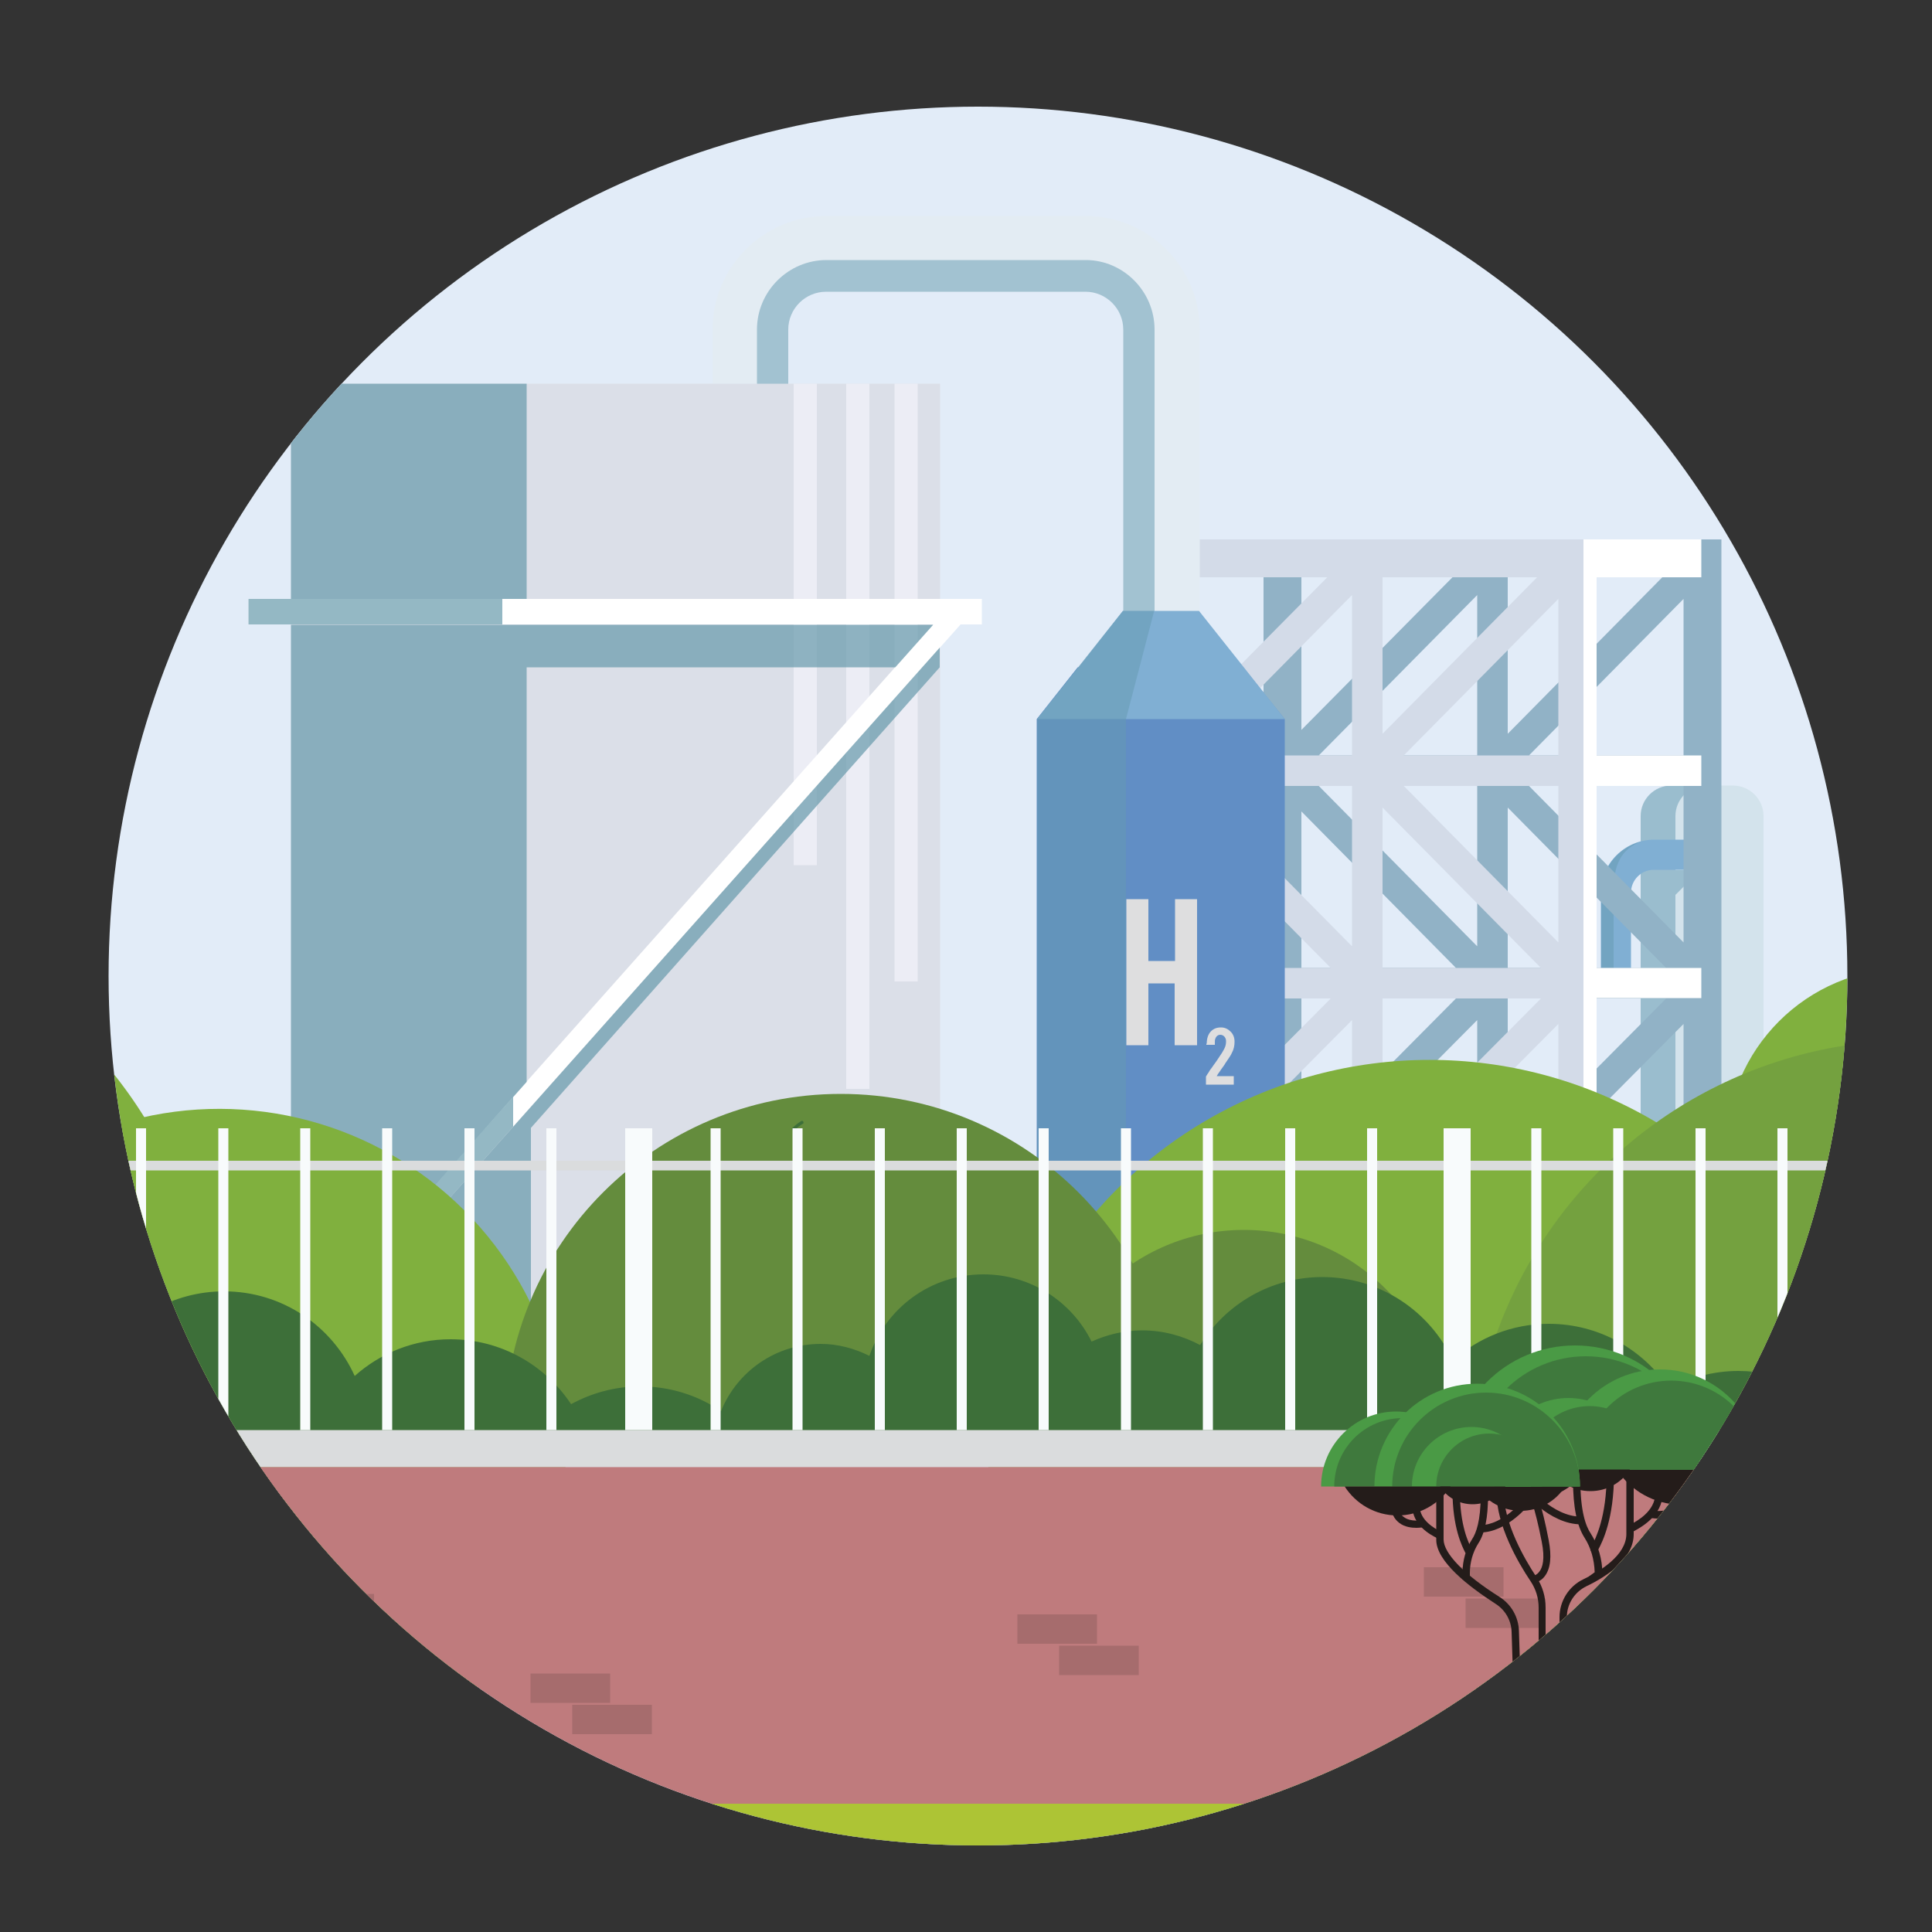 <?xml version="1.0" encoding="utf-8"?>
<!-- Generator: Adobe Illustrator 26.0.0, SVG Export Plug-In . SVG Version: 6.00 Build 0)  -->
<svg version="1.1" xmlns="http://www.w3.org/2000/svg" xmlns:xlink="http://www.w3.org/1999/xlink" x="0px" y="0px"
	 viewBox="0 0 500 500" style="enable-background:new 0 0 500 500;" xml:space="preserve">
<rect x="0" y="0" width="500" height="500" fill="#333333" stroke="none"/>
<style type="text/css">
	.st0{clip-path:url(#SVGID_00000106141221910399706790000004877718676404460444_);}
	.st1{clip-path:url(#SVGID_00000164472044294822339480000007627228437937802379_);fill:#E2ECF8;}
	.st2{clip-path:url(#SVGID_00000164472044294822339480000007627228437937802379_);}
	.st3{opacity:0.69;}
	.st4{fill:#6498A9;}
	.st5{fill:#D3E3EC;}
	.st6{opacity:0.51;fill:#6599B0;}
	.st7{fill:#80AFD3;}
	.st8{fill:#91B2C6;}
	.st9{fill:#D3DBE8;}
	.st10{fill:#FFFFFF;}
	.st11{fill:#E3ECF3;}
	.st12{fill:#DBDFE8;}
	.st13{opacity:0.78;fill:#F1F1F9;}
	.st14{fill:#EBF4F7;}
	.st15{fill:#A9ADB3;}
	.st16{fill:#D6D8DB;}
	.st17{fill:#618EC5;}
	.st18{fill:#C1CCD3;}
	.st19{fill:#DEDEDF;}
	.st20{opacity:0.69;fill:#6498A9;}
	.st21{opacity:0.47;fill:#659993;}
	.st22{opacity:0.69;fill:#659993;}
	.st23{clip-path:url(#SVGID_00000164472044294822339480000007627228437937802379_);fill:#FFFFFF;}
	.st24{fill:#328B8B;}
	.st25{fill:#256567;}
	.st26{clip-path:url(#SVGID_00000164472044294822339480000007627228437937802379_);fill:#74A13F;}
	.st27{clip-path:url(#SVGID_00000164472044294822339480000007627228437937802379_);fill:#80B03E;}
	.st28{clip-path:url(#SVGID_00000164472044294822339480000007627228437937802379_);fill:#648C3D;}
	.st29{fill:#3D6F39;}
	.st30{fill:#196F71;}
	.st31{fill:#164445;}
	.st32{clip-path:url(#SVGID_00000164472044294822339480000007627228437937802379_);fill:#3D6F39;}
	.st33{clip-path:url(#SVGID_00000164472044294822339480000007627228437937802379_);fill:#8792A4;}
	.st34{opacity:0.2;clip-path:url(#SVGID_00000164472044294822339480000007627228437937802379_);fill:#8B6565;}
	.st35{fill:#F3DDD6;}
	.st36{fill:#835453;}
	.st37{clip-path:url(#SVGID_00000164472044294822339480000007627228437937802379_);fill:#E7B46B;}
	.st38{clip-path:url(#SVGID_00000164472044294822339480000007627228437937802379_);fill:#BF7B7D;}
	.st39{clip-path:url(#SVGID_00000164472044294822339480000007627228437937802379_);fill:#DADCDD;}
	.st40{clip-path:url(#SVGID_00000164472044294822339480000007627228437937802379_);fill:#A66C6D;}
	.st41{clip-path:url(#SVGID_00000164472044294822339480000007627228437937802379_);fill:#F8FBFC;}
	.st42{clip-path:url(#SVGID_00000164472044294822339480000007627228437937802379_);fill:#ADC435;}
	.st43{fill:#241C1A;}
	.st44{fill:#3F793D;}
	.st45{fill:#4A9A45;}
	.st46{fill:#50803D;}
	.st47{fill:#3B5E32;}
	.st48{fill:#78993C;}
	.st49{clip-path:url(#SVGID_00000137850719944472408410000013622064171946669487_);fill:#E2ECF8;}
	.st50{clip-path:url(#SVGID_00000137850719944472408410000013622064171946669487_);}
	.st51{fill:#8792A5;}
	.st52{fill:#E7B46B;}
	.st53{fill:#613D3D;}
	.st54{fill:#D79C9B;}
	.st55{fill:#C8C4C3;}
	.st56{opacity:0.18;fill:#485055;}
	.st57{opacity:9.000000e-02;fill:#485055;}
	.st58{opacity:0.26;fill:url(#SVGID_00000101826199977358783080000016731334050462700960_);}
	.st59{fill:#D3B2A6;}
	.st60{opacity:0.3;fill:#594A42;}
	.st61{fill:none;stroke:#B1C3E5;stroke-width:1.215;stroke-miterlimit:10;}
	.st62{fill:#809FD2;}
	.st63{fill:#323C65;}
	.st64{fill:#2C4176;}
	.st65{fill:#B1C3E5;}
	.st66{fill:#364F96;}
	.st67{fill:#DA8C40;}
	.st68{fill:#E2A779;}
	.st69{fill:#DB8F57;}
	.st70{fill:#B3C8E9;}
	.st71{fill:#34488C;}
	.st72{fill:#222941;}
	.st73{fill:#2C3A63;}
	.st74{fill:#93AEDB;}
	.st75{fill:#5880BF;}
	.st76{fill:#7495CC;}
	.st77{fill:#EAF1FA;}
	.st78{fill:#D6802B;}
	.st79{fill:#29395F;}
	.st80{fill:#DE9A67;}
	.st81{opacity:0.5;}
	.st82{fill:#C3D5EF;}
	.st83{fill:#C06220;}
	.st84{opacity:0.8;clip-path:url(#SVGID_00000142170132987149918940000000484590699052834738_);fill:#E2ECF8;}
	.st85{clip-path:url(#SVGID_00000142170132987149918940000000484590699052834738_);}
	.st86{clip-path:url(#SVGID_00000049910174865953508030000011715213293628719253_);fill:#E2ECF8;}
	.st87{clip-path:url(#SVGID_00000049910174865953508030000011715213293628719253_);}
	.st88{fill:#8792A4;}
	.st89{fill:#343A3D;}
	.st90{fill:#D88554;}
	.st91{fill:#8B6565;}
	.st92{fill:#9D7172;}
	.st93{opacity:0.2;fill:#8B6565;}
	.st94{opacity:0.63;fill:#485055;}
	.st95{fill:#815D5D;}
	.st96{fill:#FFFBF2;}
	.st97{fill:#80BDC7;}
	.st98{opacity:0.34;fill:#485055;}
	.st99{fill:#5A595B;}
	.st100{fill:#1A1D2E;}
	.st101{fill:#151515;}
	.st102{opacity:0.2;fill:#151515;}
	.st103{opacity:0.6;fill:#151515;}
	.st104{fill:#EACA81;}
	.st105{fill:#2A2A2A;}
	.st106{fill:#2D323B;}
	.st107{fill:#272425;}
	.st108{opacity:0.2;fill:#FFFFFF;}
	.st109{fill:#B8B9BB;}
	.st110{fill:#424243;}
	.st111{fill:#CDCFD0;}
	.st112{fill:#8E9093;}
	.st113{opacity:0.2;fill:#CDCFD0;}
	.st114{opacity:0.2;fill:#424243;}
	.st115{opacity:0.21;fill:#2D323B;}
	.st116{fill:#93331F;}
	.st117{fill:#642416;}
	.st118{fill:#EFEFF0;}
	.st119{fill:url(#SVGID_00000119091517531544813760000010378259608093388466_);}
	.st120{fill:none;stroke:#FFFFFF;stroke-width:1.057;stroke-miterlimit:10;}
	.st121{fill:#A9C560;}
	.st122{fill:#AEAEAE;}
	.st123{fill:none;stroke:#2D323B;stroke-width:4.166;stroke-miterlimit:10;}
	.st124{fill:#2B4889;}
	.st125{fill:#A9463D;}
	.st126{fill:#DA8D53;}
	.st127{fill:#BF783C;}
	.st128{fill:#3B498C;}
	.st129{fill:#2D3969;}
	.st130{fill:#872D2C;}
	.st131{opacity:0.8;clip-path:url(#SVGID_00000092438024402044906160000000813535260830210968_);fill:#E2ECF8;}
	.st132{clip-path:url(#SVGID_00000092438024402044906160000000813535260830210968_);fill:#E2ECF8;}
	.st133{clip-path:url(#SVGID_00000092438024402044906160000000813535260830210968_);fill:#8AA795;}
	.st134{opacity:0.4;clip-path:url(#SVGID_00000092438024402044906160000000813535260830210968_);fill:#485055;}
	.st135{clip-path:url(#SVGID_00000092438024402044906160000000813535260830210968_);fill:#8792A4;}
	.st136{clip-path:url(#SVGID_00000092438024402044906160000000813535260830210968_);fill:#C8C4C3;}
	.st137{clip-path:url(#SVGID_00000092438024402044906160000000813535260830210968_);}
	.st138{clip-path:url(#SVGID_00000092438024402044906160000000813535260830210968_);fill:#613D3D;}
	.st139{clip-path:url(#SVGID_00000092438024402044906160000000813535260830210968_);fill:#E7B46B;}
	.st140{fill:#DE9E93;}
	.st141{fill:#B85741;}
	.st142{fill:#D68064;}
	.st143{fill:#D88680;}
	.st144{fill:#DE9E92;}
	.st145{fill:#355489;}
	.st146{fill:#D3705D;}
	.st147{fill:#263956;}
	.st148{fill:#EFC981;}
	.st149{fill:#1C4655;}
	.st150{fill:#DD968E;}
	.st151{opacity:0.6;}
	.st152{fill:#DF9F93;}
	.st153{opacity:0.6;fill:#E0EFF8;}
	.st154{fill:#CD5C7F;}
	.st155{opacity:0.3;fill:#CDE5F7;}
	.st156{clip-path:url(#SVGID_00000092438024402044906160000000813535260830210968_);fill:none;}
	.st157{clip-path:url(#SVGID_00000091016000531687040700000014173253716538526359_);fill:#8792A4;}
	.st158{clip-path:url(#SVGID_00000091016000531687040700000014173253716538526359_);}
	.st159{clip-path:url(#SVGID_00000091016000531687040700000014173253716538526359_);fill:none;}
	.st160{clip-path:url(#SVGID_00000091016000531687040700000014173253716538526359_);fill:#E2ECF8;}
	.st161{opacity:0.5;clip-path:url(#SVGID_00000091016000531687040700000014173253716538526359_);fill:#AFBDE1;}
	.st162{clip-path:url(#SVGID_00000091016000531687040700000014173253716538526359_);fill:#105FBF;}
	.st163{clip-path:url(#SVGID_00000060710822673359096690000009140361901433865130_);fill:#80B8E6;}
	.st164{clip-path:url(#SVGID_00000060710822673359096690000009140361901433865130_);fill:#808130;}
	.st165{clip-path:url(#SVGID_00000060710822673359096690000009140361901433865130_);fill:#80B0A5;}
	.st166{opacity:0.99;clip-path:url(#SVGID_00000060710822673359096690000009140361901433865130_);fill:#5E9D8D;}
	.st167{opacity:0.3;clip-path:url(#SVGID_00000060710822673359096690000009140361901433865130_);fill:#666E2F;}
	.st168{clip-path:url(#SVGID_00000060710822673359096690000009140361901433865130_);}
	.st169{fill:#E5B06D;}
	.st170{opacity:0.16;fill:#412233;}
	.st171{fill:#AC8F84;}
	.st172{fill:#7B665E;}
	.st173{fill:#4F4441;}
	.st174{fill:#615350;}
	.st175{fill:#C05A59;}
	.st176{fill:#D0686B;}
	.st177{fill:#495DA3;}
	.st178{fill:#293253;}
	.st179{fill:#7C92C9;}
	.st180{fill:#647FBD;}
	.st181{fill:#7C91C8;}
	.st182{fill:#AB453E;}
	.st183{fill:#9D3836;}
	.st184{fill:#262E4E;}
	.st185{clip-path:url(#SVGID_00000060710822673359096690000009140361901433865130_);fill:#9CCCE0;}
	.st186{fill:#CEAA9C;}
	.st187{clip-path:url(#SVGID_00000060710822673359096690000009140361901433865130_);fill:#70615C;}
</style>
<g id="Livello_1">
</g>
<g id="Modalità_Isolamento">
</g>
<g id="Layer_5">
	<g>
		<defs>
			<circle id="SVGID_1_" cx="253.1" cy="252.6" r="225"/>
		</defs>
		<clipPath id="SVGID_00000097472539808134835550000000135000119006304686_">
			<use xlink:href="#SVGID_1_"  style="overflow:visible;"/>
		</clipPath>
		<g style="clip-path:url(#SVGID_00000097472539808134835550000000135000119006304686_);">
			<defs>
				<rect id="SVGID_00000100366689148500654580000006480985749316515484_" x="24.2" y="-395.6" width="468.1" height="1008.8"/>
			</defs>
			<clipPath id="SVGID_00000129895797542529389480000012217198692825608068_">
				<use xlink:href="#SVGID_00000100366689148500654580000006480985749316515484_"  style="overflow:visible;"/>
			</clipPath>
			
				<ellipse style="clip-path:url(#SVGID_00000129895797542529389480000012217198692825608068_);fill:#E2ECF8;" cx="242.5" cy="371.2" rx="503.8" ry="471.6"/>
			<g style="clip-path:url(#SVGID_00000129895797542529389480000012217198692825608068_);">
				<g class="st3">
					<path class="st4" d="M39.4,368.6H19.8v-25.4c0-16.2,13.2-29.4,29.5-29.4H395v19.6H49.2c-5.4,0-9.8,4.4-9.8,9.8V368.6z"/>
				</g>
				<path class="st5" d="M424.6,334c0,4.3,3.5,7.9,7.9,7.9h16c4.3,0,7.9-3.5,7.9-7.9V211.2c0-4.3-3.5-7.9-7.9-7.9h-16
					c-4.3,0-7.9,3.5-7.9,7.9V334z"/>
				<path class="st6" d="M441.5,341.9h-9c-4.3,0-7.9-3.5-7.9-7.9V211.2c0-4.3,3.5-7.9,7.9-7.9h9c-4.3,0-7.9,3.5-7.9,7.9v14h4.8
					c0.9,0,1.8-0.3,2.5-0.9l-7.3,7.3V334C433.6,338.3,437.1,341.9,441.5,341.9z"/>
				<path class="st7" d="M438.4,217.3h-10.3c-7.6,0-13.8,6.2-13.8,13.7v23c0,0.9,1.8,1.6,3.9,1.6c2.2,0,3.9-0.7,3.9-1.6v-23
					c0-3.2,2.6-5.9,5.9-5.9h10.3c2.2,0,3.9-1.8,3.9-3.9C442.3,219.1,440.6,217.3,438.4,217.3z"/>
				<path class="st6" d="M424.7,217.8c-5.2,2-7.1,6-7.1,12.8v25.1c-1.8-0.1-3.2-0.8-3.2-1.6v-23
					C414.4,224.7,418.8,219.3,424.7,217.8z"/>
				<g>
					<path class="st8" d="M327,139.6v229h118.5v-229H327z M435.7,305.3h-40l40-40.3V305.3z M435.7,243.9l-40-40.5h40V243.9z
						 M390.2,250.5V209l41,41.5H390.2z M336.8,210l40,40.5h-40V210z M336.8,258.4h40l-40,40.3V258.4z M431.2,258.4l-41,41.3v-41.3
						H431.2z M382.3,203.4v41.5l-41-41.5H382.3z M382.3,264v41.3h-41L382.3,264z M435.7,195.5h-40l40-40.5V195.5z M390.2,189.9
						v-40.5h40L390.2,189.9z M382.3,195.5h-41l41-41.5V195.5z M382.3,313.2v41l-41-41H382.3z M390.2,318.7l40,40h-40V318.7z
						 M395.7,313.2h40v40L395.7,313.2z M375.9,149.4l-39.1,39.5v-39.5H375.9z M336.8,319.7l39,39.1h-39V319.7z"/>
					<path class="st9" d="M294.6,139.6v229h118.5v-229H294.6z M403.3,305.3h-40l40-40.3V305.3z M403.3,243.9l-40-40.5h40V243.9z
						 M357.8,250.5V209l41,41.5H357.8z M304.4,210l40,40.5h-40V210z M304.4,258.4h40l-40,40.3V258.4z M398.8,258.4l-41,41.3v-41.3
						H398.8z M349.9,203.4v41.5l-41-41.5H349.9z M349.9,264v41.3h-41L349.9,264z M403.3,195.5h-40l40-40.5V195.5z M357.8,189.9
						v-40.5h40L357.8,189.9z M349.9,195.5h-41l41-41.5V195.5z M349.9,313.2v41l-41-41H349.9z M357.8,318.7l40,40h-40V318.7z
						 M363.3,313.2h40v40L363.3,313.2z M343.5,149.4l-39.1,39.5v-39.5H343.5z M304.4,319.7l39,39.1h-39V319.7z"/>
					<rect x="413.1" y="139.6" class="st10" width="27.2" height="9.8"/>
					<rect x="413.1" y="358.8" class="st10" width="27.2" height="9.8"/>
					<rect x="413.1" y="195.5" class="st10" width="27.2" height="7.9"/>
					<rect x="413.1" y="250.5" class="st10" width="27.2" height="7.8"/>
					<rect x="413.1" y="305.3" class="st10" width="27.2" height="7.9"/>
				</g>
				<g>
					<path class="st11" d="M310.3,178.8h-19.6V85.3c0-5.4-4.4-9.8-9.8-9.8h-67.1c-5.4,0-9.8,4.4-9.8,9.8v23.2h-19.6V85.3
						c0-16.2,13.2-29.4,29.5-29.4h67.1c16.2,0,29.5,13.2,29.5,29.4V178.8z"/>
				</g>
				<path class="st6" d="M298.8,85.3v93.6h-8.1V85.3c0-5.4-4.4-9.8-9.8-9.8h-67.1c-5.4,0-9.8,4.4-9.8,9.8v23.2h-8.1V85.3
					c0-9.9,8.1-18,18-18h67.1C290.7,67.3,298.8,75.4,298.8,85.3z"/>
				<g>
					<rect x="75.3" y="99.3" class="st12" width="168" height="249.1"/>
					<rect x="219" y="99.3" class="st13" width="6" height="182.5"/>
					<rect x="205.4" y="99.3" class="st13" width="6" height="124.6"/>
					<rect x="231.5" y="99.3" class="st13" width="6" height="154.7"/>
					<polygon class="st10" points="75.3,348.5 243.2,159.7 250.3,159.7 82.1,348.5 					"/>
					<rect x="64.3" y="155" class="st10" width="189.8" height="6.6"/>
					<rect x="64.4" y="341.9" class="st14" width="189.8" height="6.6"/>
					<rect x="75.3" y="348.5" class="st15" width="15.4" height="20.1"/>
					<rect x="105.8" y="348.5" class="st15" width="15.4" height="20.1"/>
					<rect x="136.3" y="348.5" class="st15" width="15.4" height="20.1"/>
					<rect x="166.8" y="348.5" class="st15" width="15.4" height="20.1"/>
					<rect x="197.3" y="348.5" class="st15" width="15.4" height="20.1"/>
					<rect x="227.8" y="348.5" class="st15" width="15.4" height="20.1"/>
					<rect x="96.7" y="348.5" class="st16" width="9.1" height="20.1"/>
					<rect x="127.2" y="348.5" class="st16" width="9.1" height="20.1"/>
					<rect x="155.7" y="348.5" class="st16" width="9.1" height="20.1"/>
					<rect x="184.7" y="348.5" class="st16" width="9.1" height="20.1"/>
					<rect x="212.7" y="348.5" class="st16" width="9.1" height="20.1"/>
				</g>
				<path class="st17" d="M332.5,186.1v152.5c0,5.4-4.4,9.8-9.9,9.8h-44.4c-5.4,0-9.9-4.4-9.9-9.8V186.1l10.6-13.4h42.8L332.5,186.1
					z"/>
				<rect x="278.3" y="348.5" class="st18" width="11.7" height="20.1"/>
				<rect x="294.6" y="348.5" class="st18" width="11.7" height="20.1"/>
				<rect x="310.9" y="348.5" class="st18" width="11.7" height="20.1"/>
				<polygon class="st7" points="332.5,186.1 268.4,186.1 279.1,172.7 290.6,158.1 310.3,158.1 321.9,172.7 				"/>
				<g>
					<g>
						<path class="st19" d="M297.2,254.5v16h-5.7v-37.8h5.7v16h6.9v-16h5.7v37.8H304v-16H297.2z"/>
					</g>
					<g>
						<path class="st19" d="M312.3,270.1c0-1.4,0.4-2.5,1.1-3.2c0.7-0.7,1.5-1,2.6-1c1,0,1.8,0.4,2.5,1.1c0.7,0.7,1,1.6,1,2.6
							c0,1-0.2,2-0.7,2.9c-0.2,0.5-0.8,1.4-1.7,2.7c-0.2,0.4-0.6,0.9-1.1,1.6l-0.4,0.6c-0.3,0.4-0.5,0.7-0.6,0.9
							c-0.1,0.1-0.1,0.2-0.1,0.2h4.4v2.2h-7.2v-2.1c0,0,0.2-0.3,0.5-0.8c0.2-0.2,0.3-0.5,0.5-0.8l0.6-0.8c0.3-0.5,0.9-1.2,1.6-2.3
							c0.7-1,1.2-1.8,1.6-2.6c0.3-0.6,0.4-1.2,0.4-1.8c0-0.5-0.1-0.8-0.4-1.2c-0.3-0.3-0.6-0.5-1.1-0.5c-0.6,0-1.1,0.4-1.3,1.1
							c-0.1,0.2-0.1,0.5-0.1,0.9v0.6h-2.2V270.1z"/>
					</g>
				</g>
				<rect x="75.3" y="99.3" class="st20" width="61" height="55.7"/>
				<polygon class="st20" points="75.3,161.7 241.5,161.7 231.7,172.7 136.3,172.7 136.3,280 81.2,341.9 75.3,341.9 				"/>
				<polygon class="st20" points="243.2,167.6 137,286.9 88,341.9 137.4,341.9 137.4,291.9 243.2,172.7 				"/>
				<path class="st6" d="M299.7,348.5h-21.4c-5.4,0-9.9-4.4-9.9-9.8V186.1l10.6-13.4l11.6-14.6h8.1l-3.8,14.6l-3.5,13.4v152.5
					C291.5,338.6,290.5,348.5,299.7,348.5z"/>
				<path class="st21" d="M90.7,348.5v13.8H75.3v-13.8H90.7z M96.7,348.5v13.8l24.5-5.1v-8.7H96.7z M127.2,348.5v13.8l24.5-5.1v-8.7
					H127.2z M155.7,362.2h9.1v-13.8h-9.1V362.2z M166.8,362.2h15.4v-13.8h-15.4V362.2z M184.7,362.2h9.1v-13.8h-9.1V362.2z
					 M197.3,348.5v13.8l24.5-5.3v-8.5H197.3z M227.8,348.5v13.8l15.4-5.7v-8.1H227.8z"/>
				<rect x="409.8" y="139.6" class="st10" width="3.4" height="229"/>
				<rect x="64.3" y="155" class="st20" width="65.7" height="6.6"/>
				<rect x="64.3" y="341.9" class="st22" width="65.7" height="6.6"/>
				<polygon class="st20" points="81.2,341.7 88.2,341.7 132.8,291.6 132.8,283.9 				"/>
				<polygon class="st21" points="310.9,359.3 322.6,353.9 322.6,348.5 310.9,348.5 				"/>
				<rect x="294.6" y="348.5" class="st21" width="11.7" height="10.8"/>
				<rect x="278.3" y="348.5" class="st21" width="11.7" height="10.8"/>
			</g>
			<path style="clip-path:url(#SVGID_00000129895797542529389480000012217198692825608068_);fill:#FFFFFF;" d="M-200.7,198.8H19.1
				c0,0-12.3-15.4-37.9-15.4c-27,0-17.2,9.1-44.1,9.1c-26.1,0-31.9-49.3-75.2-49.3C-180.9,143.2-200.7,198.8-200.7,198.8z"/>
			
				<circle style="clip-path:url(#SVGID_00000129895797542529389480000012217198692825608068_);fill:#80B03E;" cx="-60" cy="349.6" r="114.6"/>
			
				<ellipse transform="matrix(0.707 -0.707 0.707 0.707 -249.745 150.489)" style="clip-path:url(#SVGID_00000129895797542529389480000012217198692825608068_);fill:#80B03E;" cx="56.8" cy="376.7" rx="89.7" ry="89.7"/>
			
				<circle style="clip-path:url(#SVGID_00000129895797542529389480000012217198692825608068_);fill:#80B03E;" cx="370" cy="388.9" r="114.6"/>
			
				<circle style="clip-path:url(#SVGID_00000129895797542529389480000012217198692825608068_);fill:#80B03E;" cx="493.5" cy="297.4" r="46.8"/>
			
				<circle style="clip-path:url(#SVGID_00000129895797542529389480000012217198692825608068_);fill:#74A13F;" cx="495.2" cy="383.8" r="114.6"/>
			
				<circle style="clip-path:url(#SVGID_00000129895797542529389480000012217198692825608068_);fill:#80B03E;" cx="605.1" cy="417.8" r="114.6"/>
			<path style="clip-path:url(#SVGID_00000129895797542529389480000012217198692825608068_);fill:#648C3D;" d="M270.1,370.1
				c0-28.6,23.2-51.8,51.8-51.8c28.6,0,51.8,23.2,51.8,51.8H270.1z"/>
			<path style="clip-path:url(#SVGID_00000129895797542529389480000012217198692825608068_);fill:#648C3D;" d="M130.6,370.1
				c0-48.1,39-87,87-87s87,39,87,87H130.6z"/>
			<g style="clip-path:url(#SVGID_00000129895797542529389480000012217198692825608068_);">
				<path class="st29" d="M881.3,343.8c-4.7,0-9.1,1.1-13.1,2.9c-5.1-10.3-15.7-17.4-28-17.4c-13.7,0-25.3,8.8-29.5,21.1
					c-3.8-1.9-8.1-3.1-12.6-3.1c-13.2,0-24.2,9.2-27,21.5c-6.8-8.7-17.4-14.3-29.3-14.3c-6.5,0-12.6,1.7-17.9,4.6
					c-6.7-10.1-18.1-16.8-31.2-16.8c-9.5,0-18.2,3.6-24.8,9.5C661.9,338.9,649,330,634,330c-13.3,0-25,7-31.6,17.6
					c-4.5-2.5-9.6-3.8-15-3.8c-4.7,0-9.1,1.1-13.1,2.9c-5.1-10.3-15.7-17.4-28-17.4c-13.7,0-25.3,8.8-29.5,21.1
					c-3.8-1.9-8.1-3.1-12.6-3.1c-12.6,0-23.2,8.4-26.6,19.9c-6.8-7.6-16.7-12.4-27.7-12.4c-6.5,0-12.6,1.7-17.9,4.6
					c-6.7-10.1-18.1-16.8-31.2-16.8c-9.5,0-18.2,3.6-24.8,9.5c-5.9-12.7-18.8-21.6-33.8-21.6c-13.3,0-25,7-31.6,17.6
					c-4.5-2.4-9.6-3.8-15-3.8c-4.7,0-9.1,1.1-13.1,2.9c-5.1-10.3-15.7-17.4-28-17.4c-13.7,0-25.3,8.8-29.5,21.1
					c-3.8-1.9-8.1-3.1-12.6-3.1c-11.7,0-21.7,7.2-25.8,17.4c-6-4.1-13.2-6.4-20.9-6.4c-6.5,0-12.6,1.7-17.9,4.6
					c-6.7-10.1-18.1-16.8-31.2-16.8c-9.5,0-18.2,3.6-24.8,9.5C85.9,343.1,73,334.2,58,334.2c-13.3,0-25,7-31.6,17.6
					c-4.5-2.5-9.6-3.8-15-3.8c-4.7,0-9.1,1.1-13.1,2.9c-5.1-10.3-15.7-17.4-28-17.4c-13.7,0-25.3,8.8-29.5,21.1
					c-3.8-1.9-8.1-3.1-12.6-3.1c-8.6,0-16.3,3.9-21.4,10.1c-5.2-2.8-11.2-4.4-17.5-4.4c-6.5,0-12.6,1.7-17.9,4.6
					c-6.7-10.1-18.1-16.8-31.2-16.8c-9.5,0-18.2,3.6-24.8,9.5c-5.9-12.7-18.8-21.6-33.8-21.6c-13.3,0-25,7-31.6,17.6
					c-4.5-2.5-9.6-3.8-15-3.8c-4.7,0-9.1,1.1-13.1,2.9c-5.1-10.3-15.7-17.4-28-17.4c-13.7,0-25.3,8.8-29.5,21.1
					c-1.6-0.8-3.2-1.5-4.9-2v19H881.7v-26.3C881.6,343.8,881.4,343.8,881.3,343.8z"/>
			</g>
			<path style="clip-path:url(#SVGID_00000129895797542529389480000012217198692825608068_);fill:#3D6F39;" d="M8,268.9
				c-0.5-0.6-1-1.1-1.6-1.5c-0.4-0.3-1,0.3-0.6,0.6c0.6,0.5,1.1,1,1.6,1.5C7.8,269.9,8.3,269.3,8,268.9z"/>
			<path style="clip-path:url(#SVGID_00000129895797542529389480000012217198692825608068_);fill:#3D6F39;" d="M9.3,267.9
				c-0.4-0.7-0.8-1.4-1.2-2.1c-0.3-0.5-1,0-0.7,0.4c0.4,0.7,0.8,1.4,1.2,2.1C8.8,268.8,9.5,268.4,9.3,267.9z"/>
			<path style="clip-path:url(#SVGID_00000129895797542529389480000012217198692825608068_);fill:#3D6F39;" d="M207.4,290.1
				c-0.8,0.5-1.6,1.1-2.3,1.8c-0.4,0.4,0.2,1,0.6,0.6c0.6-0.7,1.3-1.2,2.1-1.7C208.2,290.6,207.8,289.9,207.4,290.1z"/>
			
				<rect x="-340.5" y="466.8" style="clip-path:url(#SVGID_00000129895797542529389480000012217198692825608068_);fill:#8792A4;" width="1222.3" height="139.4"/>
			<g style="clip-path:url(#SVGID_00000129895797542529389480000012217198692825608068_);">
				<rect x="-340.5" y="479.9" class="st35" width="1222.3" height="18.5"/>
			</g>
			<g style="clip-path:url(#SVGID_00000129895797542529389480000012217198692825608068_);">
				<rect x="-340.5" y="498.4" class="st36" width="1222.3" height="6.4"/>
			</g>
			
				<rect x="-340.5" y="379.7" style="clip-path:url(#SVGID_00000129895797542529389480000012217198692825608068_);fill:#BF7B7D;" width="1222.3" height="87.2"/>
			
				<rect x="-340.5" y="370.1" style="clip-path:url(#SVGID_00000129895797542529389480000012217198692825608068_);fill:#DADCDD;" width="1222.3" height="9.6"/>
			
				<rect x="-340.5" y="300.4" style="clip-path:url(#SVGID_00000129895797542529389480000012217198692825608068_);fill:#DADCDD;" width="1222.3" height="2.5"/>
			
				<rect x="-340.5" y="379.7" style="clip-path:url(#SVGID_00000129895797542529389480000012217198692825608068_);fill:#BF7B7D;" width="1222.3" height="8.3"/>
			
				<rect x="13.1" y="434.3" style="clip-path:url(#SVGID_00000129895797542529389480000012217198692825608068_);fill:#A66C6D;" width="20.6" height="7.6"/>
			
				<rect x="65.4" y="404.5" style="clip-path:url(#SVGID_00000129895797542529389480000012217198692825608068_);fill:#A66C6D;" width="20.6" height="7.6"/>
			
				<rect x="76.2" y="412.5" style="clip-path:url(#SVGID_00000129895797542529389480000012217198692825608068_);fill:#A66C6D;" width="20.6" height="7.6"/>
			
				<rect x="137.3" y="433.1" style="clip-path:url(#SVGID_00000129895797542529389480000012217198692825608068_);fill:#A66C6D;" width="20.6" height="7.6"/>
			
				<rect x="148.1" y="441.2" style="clip-path:url(#SVGID_00000129895797542529389480000012217198692825608068_);fill:#A66C6D;" width="20.6" height="7.6"/>
			
				<rect x="263.3" y="417.8" style="clip-path:url(#SVGID_00000129895797542529389480000012217198692825608068_);fill:#A66C6D;" width="20.6" height="7.6"/>
			
				<rect x="274.1" y="425.9" style="clip-path:url(#SVGID_00000129895797542529389480000012217198692825608068_);fill:#A66C6D;" width="20.6" height="7.6"/>
			
				<rect x="368.5" y="405.6" style="clip-path:url(#SVGID_00000129895797542529389480000012217198692825608068_);fill:#A66C6D;" width="20.6" height="7.6"/>
			
				<rect x="379.3" y="413.7" style="clip-path:url(#SVGID_00000129895797542529389480000012217198692825608068_);fill:#A66C6D;" width="20.6" height="7.6"/>
			
				<rect x="472.2" y="425.6" style="clip-path:url(#SVGID_00000129895797542529389480000012217198692825608068_);fill:#A66C6D;" width="20.6" height="7.6"/>
			
				<rect x="483.1" y="433.7" style="clip-path:url(#SVGID_00000129895797542529389480000012217198692825608068_);fill:#A66C6D;" width="20.6" height="7.6"/>
			
				<rect x="14" y="292" style="clip-path:url(#SVGID_00000129895797542529389480000012217198692825608068_);fill:#F8FBFC;" width="2.6" height="78.1"/>
			
				<rect x="35.2" y="292" style="clip-path:url(#SVGID_00000129895797542529389480000012217198692825608068_);fill:#F8FBFC;" width="2.6" height="78.1"/>
			
				<rect x="56.5" y="292" style="clip-path:url(#SVGID_00000129895797542529389480000012217198692825608068_);fill:#F8FBFC;" width="2.6" height="78.1"/>
			
				<rect x="77.7" y="292" style="clip-path:url(#SVGID_00000129895797542529389480000012217198692825608068_);fill:#F8FBFC;" width="2.6" height="78.1"/>
			
				<rect x="98.9" y="292" style="clip-path:url(#SVGID_00000129895797542529389480000012217198692825608068_);fill:#F8FBFC;" width="2.6" height="78.1"/>
			
				<rect x="120.2" y="292" style="clip-path:url(#SVGID_00000129895797542529389480000012217198692825608068_);fill:#F8FBFC;" width="2.6" height="78.1"/>
			
				<rect x="141.4" y="292" style="clip-path:url(#SVGID_00000129895797542529389480000012217198692825608068_);fill:#F8FBFC;" width="2.6" height="78.1"/>
			
				<rect x="161.8" y="292" style="clip-path:url(#SVGID_00000129895797542529389480000012217198692825608068_);fill:#F8FBFC;" width="7" height="78.1"/>
			
				<rect x="183.9" y="292" style="clip-path:url(#SVGID_00000129895797542529389480000012217198692825608068_);fill:#F8FBFC;" width="2.6" height="78.1"/>
			
				<rect x="205.1" y="292" style="clip-path:url(#SVGID_00000129895797542529389480000012217198692825608068_);fill:#F8FBFC;" width="2.6" height="78.1"/>
			
				<rect x="226.4" y="292" style="clip-path:url(#SVGID_00000129895797542529389480000012217198692825608068_);fill:#F8FBFC;" width="2.6" height="78.1"/>
			
				<rect x="247.6" y="292" style="clip-path:url(#SVGID_00000129895797542529389480000012217198692825608068_);fill:#F8FBFC;" width="2.6" height="78.1"/>
			
				<rect x="268.8" y="292" style="clip-path:url(#SVGID_00000129895797542529389480000012217198692825608068_);fill:#F8FBFC;" width="2.6" height="78.1"/>
			
				<rect x="290.1" y="292" style="clip-path:url(#SVGID_00000129895797542529389480000012217198692825608068_);fill:#F8FBFC;" width="2.6" height="78.1"/>
			
				<rect x="311.3" y="292" style="clip-path:url(#SVGID_00000129895797542529389480000012217198692825608068_);fill:#F8FBFC;" width="2.6" height="78.1"/>
			
				<rect x="332.6" y="292" style="clip-path:url(#SVGID_00000129895797542529389480000012217198692825608068_);fill:#F8FBFC;" width="2.6" height="78.1"/>
			
				<rect x="353.8" y="292" style="clip-path:url(#SVGID_00000129895797542529389480000012217198692825608068_);fill:#F8FBFC;" width="2.6" height="78.1"/>
			
				<rect x="373.6" y="292" style="clip-path:url(#SVGID_00000129895797542529389480000012217198692825608068_);fill:#F8FBFC;" width="7" height="78.1"/>
			
				<rect x="396.3" y="292" style="clip-path:url(#SVGID_00000129895797542529389480000012217198692825608068_);fill:#F8FBFC;" width="2.6" height="78.1"/>
			
				<rect x="417.5" y="292" style="clip-path:url(#SVGID_00000129895797542529389480000012217198692825608068_);fill:#F8FBFC;" width="2.6" height="78.1"/>
			
				<rect x="438.8" y="292" style="clip-path:url(#SVGID_00000129895797542529389480000012217198692825608068_);fill:#F8FBFC;" width="2.6" height="78.1"/>
			
				<rect x="460" y="292" style="clip-path:url(#SVGID_00000129895797542529389480000012217198692825608068_);fill:#F8FBFC;" width="2.6" height="78.1"/>
			
				<rect x="481.2" y="292" style="clip-path:url(#SVGID_00000129895797542529389480000012217198692825608068_);fill:#F8FBFC;" width="2.6" height="78.1"/>
			
				<rect x="-340.5" y="466.8" style="clip-path:url(#SVGID_00000129895797542529389480000012217198692825608068_);fill:#ADC435;" width="1222.3" height="13.1"/>
			<g style="clip-path:url(#SVGID_00000129895797542529389480000012217198692825608068_);">
				<g>
					<path class="st43" d="M368,466.6c0-10.2,8.2-18.4,18.4-18.4c10.2,0,18.4,8.2,18.4,18.4H368z"/>
				</g>
				<g>
					<path class="st43" d="M387.4,466.6c0-11,8.9-20,20-20c11,0,20,8.9,20,20H387.4z"/>
				</g>
				<g>
					<path class="st44" d="M415.2,466.6c0-6,4.9-10.9,10.9-10.9c6,0,10.9,4.9,10.9,10.9H415.2z"/>
				</g>
				<g>
					<path class="st44" d="M360.7,466.6c0-4,3.3-7.3,7.3-7.3c4,0,7.3,3.3,7.3,7.3H360.7z"/>
				</g>
				<g>
					<g>
						<path class="st45" d="M439.8,380.4c0-17.8-14.4-32.2-32.2-32.2c-17.8,0-32.2,14.4-32.2,32.2H439.8z"/>
					</g>
					<g>
						<path class="st44" d="M439.8,380.4c0-16.2-13.2-29.4-29.4-29.4c-16.2,0-29.4,13.2-29.4,29.4H439.8z"/>
					</g>
					<g>
						<path class="st45" d="M424.5,380.4c0-10.3-8.3-18.6-18.6-18.6s-18.6,8.3-18.6,18.6H424.5z"/>
					</g>
					<g>
						<path class="st45" d="M455.6,380.4c0-14.3-11.6-26-26-26s-26,11.6-26,26H455.6z"/>
					</g>
					<g>
						<path class="st44" d="M427.9,380.4c0-9.1-7.4-16.5-16.5-16.5c-9.1,0-16.5,7.4-16.5,16.5H427.9z"/>
					</g>
					<g>
						<path class="st44" d="M455.6,380.4c0-12.7-10.3-23.1-23.1-23.1c-12.7,0-23.1,10.3-23.1,23.1H455.6z"/>
					</g>
					<path class="st43" d="M396.5,387.9c5.8,0,10.9-3,13.8-7.5h-27.7C385.6,384.9,390.7,387.9,396.5,387.9z"/>
					<path class="st43" d="M435.1,389.4c7,0,13.1-3.6,16.6-9h-33.2C422,385.8,428.2,389.4,435.1,389.4z"/>
					<path class="st43" d="M411.6,385.9c4.3,0,8.1-2.2,10.2-5.6h-20.4C403.6,383.7,407.3,385.9,411.6,385.9z"/>
					<g>
						<path class="st43" d="M405.5,466.6h-1.9v-48.1c0-4.1,2.4-8,6.2-9.8c4.2-2,11.1-6.2,11.1-11.7v-13.9h1.9V397
							c0,6.3-6.6,10.8-12.2,13.5c-3.1,1.5-5.1,4.6-5.1,8V466.6z"/>
					</g>
					<g>
						<path class="st43" d="M422.4,396.5l-1-1.6c0.1-0.1,0.3-0.2,0.5-0.3c1.6-0.9,6.5-3.4,6.5-8.2h1.9c0,5.9-5.7,8.9-7.5,9.9
							C422.6,396.3,422.5,396.4,422.4,396.5z"/>
					</g>
					<g>
						<path class="st43" d="M429.2,393c-1.3,0-2.2-0.2-2.3-0.2l0.4-1.9c0,0,3.8,0.7,6-1c1.1-0.8,1.6-2,1.7-3.7l1.9,0.1
							c-0.2,2.2-1,4-2.5,5.1C432.9,392.7,430.8,393,429.2,393z"/>
					</g>
					<g>
						<path class="st43" d="M412.4,409.5l-1.2-1.5l1.5-1.1c-0.1-3.3-1-6.4-2.6-8.9c-2-3.1-3-8-3-14.8h1.9c0,7.9,1.4,11.8,2.7,13.7
							c1.9,3,3,6.6,3,10.5v0.5L412.4,409.5z"/>
					</g>
					<g>
						<path class="st43" d="M409.2,394.5c-8.3,0-15.1-8.6-15.4-9l1.5-1.2c0.1,0.1,6.4,8.2,13.8,8.2V394.5z"/>
					</g>
					<g>
						<path class="st43" d="M411.7,401.4c-0.2-0.5,0-0.8,0.3-1.4c0.9-1.8,3.8-7.3,3.8-18.5h1.9c0,11.6-3,17.5-4,19.4
							c-0.1,0.2-0.2,0.3-0.2,0.4l-0.8-0.3L411.7,401.4z"/>
					</g>
				</g>
				<g>
					<path class="st43" d="M366.6,395.4c-1.3,0-3.1-0.2-4.5-1.3c-1.3-1-2-2.4-2.1-4.3l1.9-0.1c0.1,1.3,0.5,2.3,1.4,2.9
						c1.8,1.4,4.8,0.8,4.8,0.8l0.4,1.9C368.4,395.2,367.6,395.4,366.6,395.4z"/>
				</g>
				<g>
					<g>
						<path class="st45" d="M380.7,384.7c0-10.7-8.7-19.4-19.4-19.4c-10.7,0-19.4,8.7-19.4,19.4H380.7z"/>
					</g>
					<g>
						<path class="st44" d="M380.7,384.7c0-9.8-7.9-17.7-17.7-17.7c-9.8,0-17.7,7.9-17.7,17.7H380.7z"/>
					</g>
					<g>
						<path class="st45" d="M408.9,384.7c0-14.7-11.9-26.6-26.6-26.6s-26.6,11.9-26.6,26.6H408.9z"/>
					</g>
					<g>
						<path class="st44" d="M408.9,384.7c0-13.4-10.9-24.3-24.3-24.3c-13.4,0-24.3,10.9-24.3,24.3H408.9z"/>
					</g>
					<g>
						<path class="st45" d="M396.2,384.7c0-8.5-6.9-15.4-15.4-15.4s-15.4,6.9-15.4,15.4H396.2z"/>
					</g>
					<g>
						<path class="st44" d="M399.1,384.7c0-7.5-6.1-13.7-13.7-13.7c-7.5,0-13.7,6.1-13.7,13.7H399.1z"/>
					</g>
					<path class="st43" d="M393.6,391c-4.8,0-9-2.5-11.4-6.2H405C402.6,388.5,398.4,391,393.6,391z"/>
					<path class="st43" d="M361.7,392.2c-5.8,0-10.8-3-13.7-7.5h27.4C372.5,389.2,367.4,392.2,361.7,392.2z"/>
					<path class="st43" d="M381.1,389.3c-3.5,0-6.7-1.8-8.4-4.6h16.9C387.8,387.5,384.6,389.3,381.1,389.3z"/>
					<g>
						<path class="st43" d="M392.6,466.6l-1.4-44.3c-0.1-2.9-1.6-5.6-4.1-7.2c-7-4.5-15.4-11-15.4-16.6V387h1.9v11.4
							c0,3.6,5.3,9.1,14.5,14.9c3,1.9,4.9,5.2,5,8.8l1.4,44.3L392.6,466.6z"/>
					</g>
					<g>
						<path class="st43" d="M372.1,398.2c-0.1,0-0.2-0.1-0.3-0.2c-1.6-0.8-6.3-3.3-6.3-8.3h1.9c0,3.8,4,5.9,5.3,6.6
							c0.2,0.1,0.4,0.2,0.5,0.2L372.1,398.2z"/>
					</g>
					<g>
						<path class="st43" d="M380.4,408.8h-1.9V407c0-3.2,0.9-6.2,2.5-8.7c1-1.5,2.2-4.7,2.2-11.2h1.9c0,5.6-0.8,9.7-2.5,12.3
							c-1.4,2.2-2.2,4.9-2.2,7.7V408.8z"/>
					</g>
					<g>
						<path class="st43" d="M383.1,396.6v-1.9c6,0,11.2-6.7,11.3-6.7l1.5,1.2C395.7,389.4,390,396.6,383.1,396.6z"/>
					</g>
					<g>
						<path class="st43" d="M381.2,402.1l-0.9-0.3l-0.9,0.3c0-0.1-0.1-0.2-0.2-0.3c-0.8-1.6-3.3-6.4-3.3-16.1h1.9
							c0,9.2,2.3,13.7,3.1,15.2C381.2,401.4,381.3,401.7,381.2,402.1z"/>
					</g>
				</g>
				<g>
					<path class="st43" d="M400.1,466.6h-1.9v-50.5c0-2.5-0.7-4.8-2.1-6.9c-3.3-4.9-8.8-14.5-8.8-22.9h1.9c0,7.9,5.3,17.1,8.4,21.8
						c1.6,2.4,2.4,5.1,2.4,8V466.6z"/>
				</g>
				<g>
					<path class="st43" d="M397,409.7l-0.2-1.9l0.1,1l-0.1-1c0,0,0.9-0.1,1.6-1.1c0.8-1,1.5-3.2,0.6-7.7c-1.8-9.2-3.3-12.5-3.4-12.5
						l1.7-0.9c0.1,0.1,1.7,3.5,3.5,13c0.8,4.2,0.5,7.3-1,9.3C398.7,409.4,397.1,409.6,397,409.7z"/>
				</g>
				<g>
					<path class="st45" d="M385.7,466.6c0-8.1,6.6-14.7,14.7-14.7c8.1,0,14.7,6.6,14.7,14.7H385.7z"/>
				</g>
				<g>
					<path class="st44" d="M383,466.6c0-7.2,5.9-13.1,13.1-13.1c7.2,0,13.1,5.9,13.1,13.1H383z"/>
				</g>
			</g>
			<g style="clip-path:url(#SVGID_00000129895797542529389480000012217198692825608068_);">
			</g>
			<g style="clip-path:url(#SVGID_00000129895797542529389480000012217198692825608068_);">
			</g>
			<g style="clip-path:url(#SVGID_00000129895797542529389480000012217198692825608068_);">
				<g>
					<path class="st48" d="M102,459.8c-0.5,2.1-4.7,13.2-7.1,11c-2.7-2.4,0.2-12.5,1.2-17c0.4-2,3.5-14.1,5.1-13
						C104.3,442.9,103.2,454.6,102,459.8z"/>
					<g>
						<path class="st48" d="M98.9,454.7c-5.6,26-20.6,46.7-44.6,61.4c-17.1,10.5-36.4,17.7-55,24.6c-2.8,1-5.6,2.1-8.5,3.2
							c-20,7.5-42.7,16-61.4,30.5c-11.3,8.7-19.9,19.4-26,31.9h1.4c5.9-12.1,14.4-22.4,25.3-30.9c18.6-14.4,41.1-22.9,61-30.4
							c2.8-1.1,5.6-2.1,8.4-3.1c18.7-6.9,38-14.1,55.2-24.7c24.3-14.9,39.5-35.8,45.2-62.2L98.9,454.7z"/>
					</g>
					<g>
						<path class="st48" d="M84.8,472.6c-0.2,4.4-1.9,12-6.6,13.9c-4.5,1.8-3.9-6.9-3.6-8.9c0.6-4.4,2.5-12,6.2-14.3
							C84.5,461.2,84.9,470.7,84.8,472.6z"/>
						<g>
							<path class="st48" d="M75,500.3l1.2,0.3c2.1-8.2,3.6-16.4,4.6-25l-1.2-0.2C78.6,484.1,77.1,492.2,75,500.3z"/>
						</g>
					</g>
					<g>
						<path class="st48" d="M54,505.5c-1.5,4.2-6.1,8.9-11.1,9.2c-4.8,0.4-4.5-5.3-2.9-8.2c2.1-4,6.2-8.6,11-9.4
							C56.1,496.3,54.9,503,54,505.5z"/>
					</g>
					<g>
						<path class="st48" d="M89,499.1c-4,1.3-9.8,4.8-11.2,9.2c-1.5,4.8,6.3,4,8.5,3.5c4.4-1,9.8-4.8,10.6-9.8
							C97.9,496.9,91.5,498.2,89,499.1z"/>
					</g>
				</g>
			</g>
		</g>
	</g>
	<g>
		<defs>
			<circle id="SVGID_00000149379818039512692810000016299615065937098923_" cx="253.1" cy="782.6" r="225"/>
		</defs>
		<clipPath id="SVGID_00000144317545963321990150000012476786951785040261_">
			<use xlink:href="#SVGID_00000149379818039512692810000016299615065937098923_"  style="overflow:visible;"/>
		</clipPath>
		
			<rect x="-690.5" y="-1209.7" style="clip-path:url(#SVGID_00000144317545963321990150000012476786951785040261_);fill:#E2ECF8;" width="1386" height="2939.7"/>
		<g style="clip-path:url(#SVGID_00000144317545963321990150000012476786951785040261_);">
			<path class="st61" d="M54.1,385.1c11.2,14.3,68.9,85.2,172.4,98.9c109.1,14.4,186.1-45.8,199.1-56.3"/>
			<path class="st61" d="M-212.1,378.7c13.6,17.7,106,133.6,269.1,143.9c151.5,9.5,252.7-79,270.7-95.3"/>
			<path class="st61" d="M-466.1,379.4c34.9,39.2,115,117.9,242.3,151.8c237.6,63.3,431.7-84.9,455.9-104"/>
			<g>
				<g>
					<rect x="-499.9" y="454.5" class="st65" width="580.2" height="29.3"/>
					<g>
						<rect x="48.9" y="389.7" class="st65" width="9.6" height="64.8"/>
						<g>
							<g>
								<path class="st65" d="M27.9,402.9c0-3.3,11.7-5.9,26.2-5.9c14.5,0,26.2,2.7,26.2,5.9c0,3.3-11.7,5.9-26.2,5.9
									C39.6,408.8,27.9,406.2,27.9,402.9z"/>
								<path class="st65" d="M27.9,391c0-3.3,11.7-5.9,26.2-5.9c14.5,0,26.2,2.7,26.2,5.9c0,3.3-11.7,5.9-26.2,5.9
									C39.6,397,27.9,394.3,27.9,391z"/>
								<path class="st65" d="M27.9,379.1c0-3.3,11.7-5.9,26.2-5.9c14.5,0,26.2,2.7,26.2,5.9c0,3.3-11.7,5.9-26.2,5.9
									C39.6,385.1,27.9,382.4,27.9,379.1z"/>
								<path class="st65" d="M27.9,367.3c0-3.3,11.7-5.9,26.2-5.9c14.5,0,26.2,2.7,26.2,5.9c0,3.3-11.7,5.9-26.2,5.9
									C39.6,373.2,27.9,370.6,27.9,367.3z"/>
							</g>
							<rect x="37.8" y="364.6" class="st65" width="31.8" height="40.4"/>
						</g>
					</g>
				</g>
			</g>
		</g>
	</g>
	<g>
		<defs>
			<circle id="SVGID_00000154406887486617803510000001808575866731222925_" cx="253.1" cy="1312.6" r="225"/>
		</defs>
		<clipPath id="SVGID_00000111895515338244681680000017330787013034090655_">
			<use xlink:href="#SVGID_00000154406887486617803510000001808575866731222925_"  style="overflow:visible;"/>
		</clipPath>
		
			<rect x="-690.5" y="-679.7" style="opacity:0.8;clip-path:url(#SVGID_00000111895515338244681680000017330787013034090655_);fill:#E2ECF8;" width="1386" height="2939.7"/>
		<g style="clip-path:url(#SVGID_00000111895515338244681680000017330787013034090655_);">
			<defs>
				<rect id="SVGID_00000035506784251988088400000007654838910243359117_" x="-521.7" y="-461.1" width="1155.9" height="2465.2"/>
			</defs>
			<clipPath id="SVGID_00000072270699064837786890000009129887409704918960_">
				<use xlink:href="#SVGID_00000035506784251988088400000007654838910243359117_"  style="overflow:visible;"/>
			</clipPath>
			
				<rect x="-521.7" y="-455.1" style="clip-path:url(#SVGID_00000072270699064837786890000009129887409704918960_);fill:#E2ECF8;" width="1140.4" height="2418.7"/>
			<g style="clip-path:url(#SVGID_00000072270699064837786890000009129887409704918960_);">
			</g>
		</g>
	</g>
	<g>
		<defs>
			<circle id="SVGID_00000021109762907973913780000002372568176552379798_" cx="253.1" cy="1842.6" r="225"/>
		</defs>
		<clipPath id="SVGID_00000164515748240537997230000007757377969352583594_">
			<use xlink:href="#SVGID_00000021109762907973913780000002372568176552379798_"  style="overflow:visible;"/>
		</clipPath>
		
			<rect x="-690.5" y="-149.7" style="opacity:0.8;clip-path:url(#SVGID_00000164515748240537997230000007757377969352583594_);fill:#E2ECF8;" width="1386" height="2939.7"/>
	</g>
</g>
</svg>
